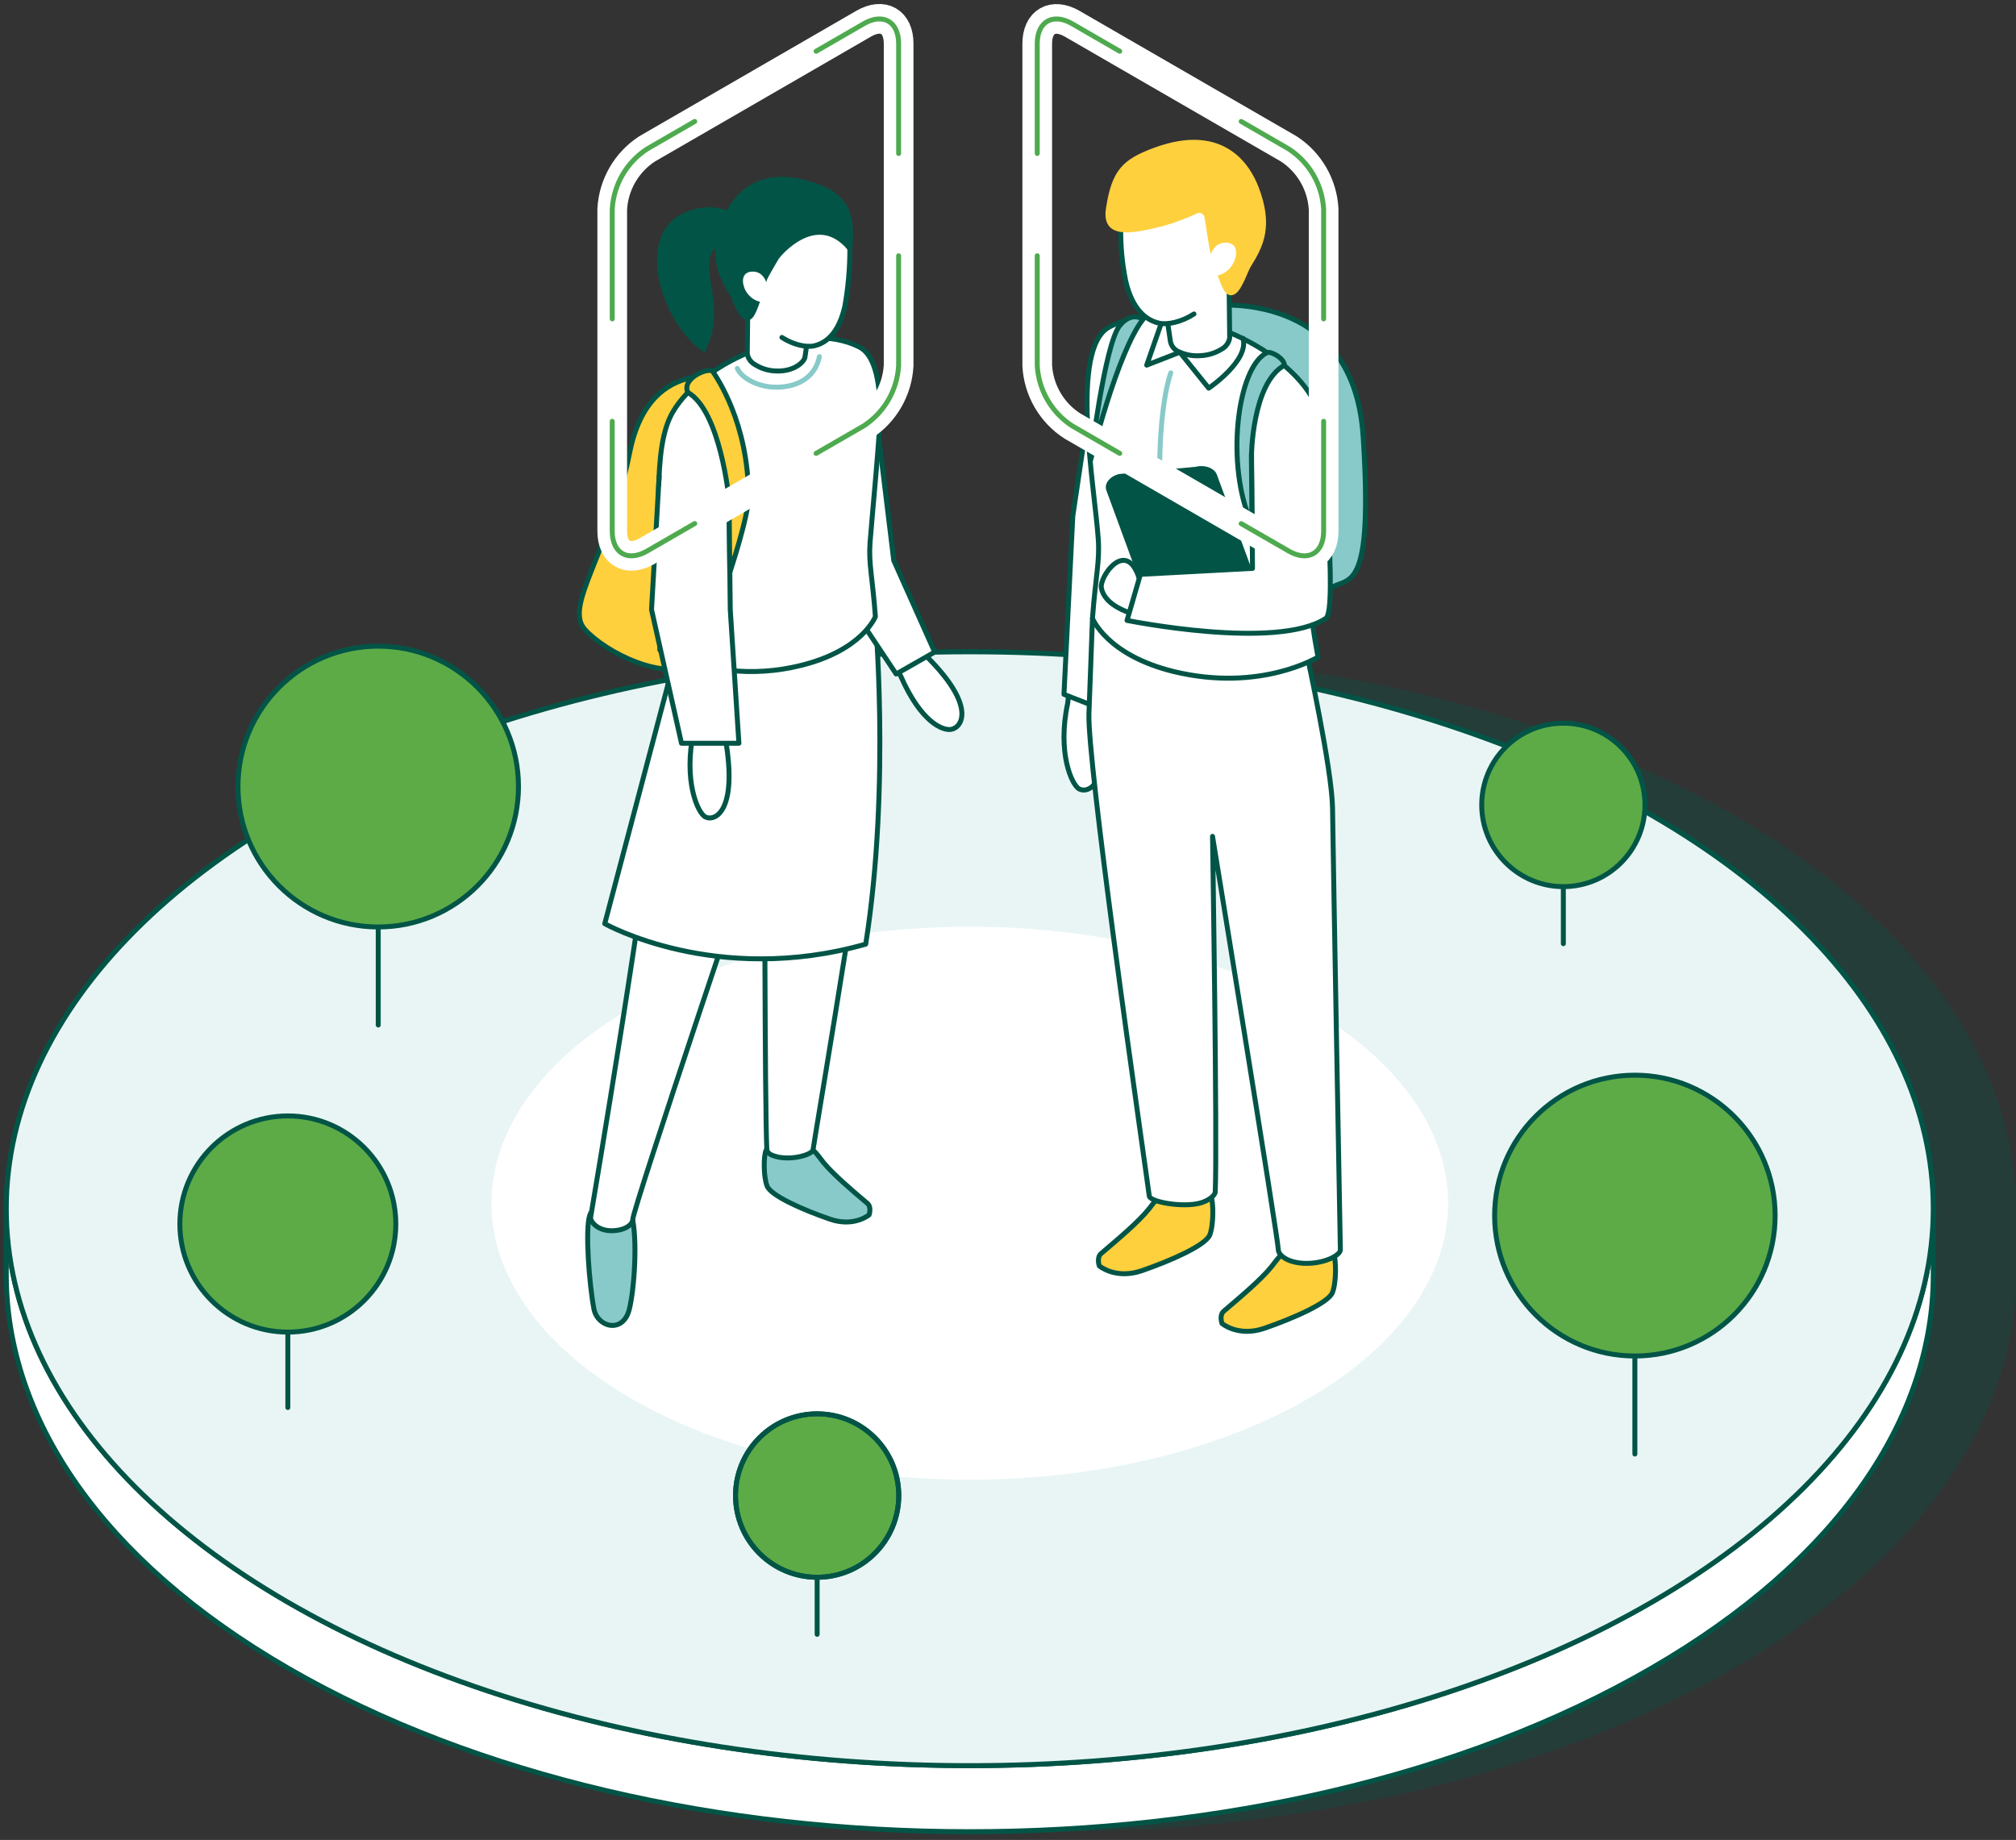 <?xml version="1.0" encoding="UTF-8"?> <svg xmlns="http://www.w3.org/2000/svg" xmlns:xlink="http://www.w3.org/1999/xlink" width="321px" height="293px" viewBox="0 0 321 293" version="1.1"><rect x="0" y="0" width="321" height="293" fill="#333333" stroke="none"/><title>K_12_viana</title><g id="Industry-Page" stroke="none" stroke-width="1" fill="none" fill-rule="evenodd"><g id="Desktop---Industry---K-12---2" transform="translate(-83, -6883)"><g id="K_12_viana" transform="translate(84, 6886)"><g id="Group" transform="translate(0, 100.795)" fill-rule="nonzero"><path d="M275.037,25.976 C215.121,-8.659 117.984,-8.659 58.076,25.976 C27.334,43.744 12.374,67.182 13.174,90.467 C13.174,90.467 13.174,99.174 13.174,99.174 C13.174,121.873 28.149,144.572 58.107,161.886 C118.015,196.558 215.152,196.558 275.067,161.886 C305.017,144.572 320,121.873 320,99.174 L320,88.687 C319.969,65.988 304.987,43.289 275.037,25.976 Z" id="Path" fill="#025546" opacity="0.3"></path><path d="M0,90.467 L0,99.174 C0,121.873 14.983,144.572 44.933,161.886 C104.848,196.558 201.985,196.558 261.893,161.886 C291.851,144.572 306.826,121.873 306.826,99.174 L306.826,88.687 L0,90.467 Z" id="Path" stroke="#025546" stroke-width="0.788" fill="#FFFFFF" stroke-linecap="round" stroke-linejoin="round"></path><ellipse id="Oval" stroke="#025546" stroke-width="0.788" fill="#FFFFFF" stroke-linecap="round" stroke-linejoin="round" cx="153.413" cy="88.687" rx="153.413" ry="88.685"></ellipse><ellipse id="Oval" stroke="#025546" stroke-width="0.788" fill="#E9F5F5" cx="153.413" cy="88.687" rx="153.413" ry="88.685"></ellipse><ellipse id="Oval" fill="#FFFFFF" cx="153.413" cy="87.809" rx="76.16" ry="44.027"></ellipse></g><g id="Group" transform="translate(236.983, 168.216)" stroke="#025546" stroke-linecap="round" stroke-linejoin="round" stroke-width="0.788"><line x1="22.332" y1="44.72" x2="22.332" y2="60.331" id="Path"></line><ellipse id="Oval" fill="#5DAB47" fill-rule="nonzero" cx="22.332" cy="22.36" rx="22.332" ry="22.36"></ellipse></g><g id="Group" transform="translate(36.891, 99.895)" stroke="#025546" stroke-linecap="round" stroke-linejoin="round" stroke-width="0.788"><line x1="22.332" y1="44.728" x2="22.332" y2="60.331" id="Path"></line><ellipse id="Oval" fill="#5DAB47" fill-rule="nonzero" cx="22.332" cy="22.36" rx="22.332" ry="22.36"></ellipse></g><g id="Group" transform="translate(116.114, 222.144)" stroke="#025546" stroke-linecap="round" stroke-linejoin="round" stroke-width="0.788"><line x1="12.997" y1="26.028" x2="12.997" y2="35.112" id="Path"></line><ellipse id="Oval" fill="#5DAB47" fill-rule="nonzero" cx="12.997" cy="13.014" rx="12.997" ry="13.014"></ellipse><ellipse id="Oval" cx="12.997" cy="13.014" rx="12.997" ry="13.014"></ellipse></g><g id="Group" transform="translate(27.641, 174.704)" stroke="#025546" stroke-linecap="round" stroke-linejoin="round" stroke-width="0.788"><line x1="17.191" y1="34.419" x2="17.191" y2="46.431" id="Path"></line><ellipse id="Oval" fill="#5DAB47" fill-rule="nonzero" cx="17.191" cy="17.213" rx="17.191" ry="17.213"></ellipse></g><g id="Group" transform="translate(234.929, 112.162)" stroke="#025546" stroke-linecap="round" stroke-linejoin="round" stroke-width="0.788"><line x1="12.997" y1="26.028" x2="12.997" y2="35.112" id="Path"></line><ellipse id="Oval" fill="#5DAB47" fill-rule="nonzero" cx="12.997" cy="13.014" rx="12.997" ry="13.014"></ellipse></g><g id="Group" transform="translate(168.411, 19.658)"><path d="M5.787,85.176 C5.521,86.961 5.474,88.773 5.648,90.569 C7.626,102.019 4.025,103.753 2.462,102.998 C1.224,102.397 -1.085,97.165 0.593,89.329 C0.7,88.535 0.728,87.732 0.677,86.933 L5.787,85.176 Z" id="Path" stroke="#025546" stroke-width="0.788" fill="#FFFFFF" fill-rule="nonzero" stroke-linecap="round" stroke-linejoin="round"></path><path d="M22.178,26.124 C22.178,26.124 46.033,22.326 47.634,46.835 C49.234,71.345 45.518,69.334 42.793,70.791 C40.069,72.247 26.633,69.327 26.633,69.327 L22.178,26.124 Z" id="Path" stroke="#025546" stroke-width="0.788" fill="#88CAC9" fill-rule="nonzero"></path><polygon id="Path" stroke="#025546" stroke-width="0.788" fill="#FFFFFF" fill-rule="nonzero" stroke-linecap="round" stroke-linejoin="round" points="7.295 67.046 5.941 90.238 2.78132936e-14 87.911 1.408 59.518 5.618 31.24"></polygon><path d="M23.371,167.774 C22.947,166.942 21.362,166.295 20.562,166.233 C16.037,165.887 14.76,168.345 13.505,169.886 C11.881,171.904 8.803,174.509 5.925,176.951 C5.156,177.591 5.625,178.931 5.625,178.931 C5.625,178.931 8.188,181.12 12.366,179.702 C17.06,178.084 22.509,175.672 23.209,174.015 C23.84,172.451 23.84,168.699 23.371,167.774 Z" id="Path" stroke="#025546" stroke-width="0.788" fill="#FED03D" fill-rule="nonzero"></path><path d="M42.901,176.943 C42.478,176.111 40.893,175.464 40.1,175.402 C35.575,175.063 34.29,177.514 33.043,179.055 C31.412,181.073 28.342,183.678 25.456,186.128 C24.686,186.767 25.164,188.1 25.164,188.1 C25.164,188.1 27.726,190.289 31.897,188.871 C36.591,187.253 42.047,184.841 42.74,183.192 C43.378,181.643 43.371,177.845 42.901,176.943 Z" id="Path" stroke="#025546" stroke-width="0.788" fill="#FED03D" fill-rule="nonzero"></path><path d="M44.009,176.35 C44.009,176.35 42.893,115.95 42.763,106.003 C42.678,99.839 38.676,81.555 38.676,81.555 L4.54,75.807 C4.54,75.807 4.086,87.981 3.978,90.939 C3.832,94.676 5.771,110.61 7.949,127.014 C10.543,146.593 13.474,166.834 13.582,167.797 C13.69,168.761 18.969,169.678 21.708,168.915 C22.932,168.583 24.063,167.759 24.086,167.143 C24.432,159.538 23.655,110.526 23.655,110.526 C23.655,110.526 34.075,174.439 34.129,176.342 C34.129,177.259 35.768,178.6 38.907,178.523 C41.755,178.446 44.032,177.182 44.009,176.35 Z" id="Path" stroke="#025546" stroke-width="0.788" fill="#FFFFFF" fill-rule="nonzero" stroke-linecap="round" stroke-linejoin="round"></path><path d="M4.54,75.807 C4.54,75.807 6.764,81.647 17.468,84.282 C31.32,87.626 40.454,81.971 40.454,81.971 C40.454,81.971 39.461,76.731 39.461,75.383 C39.577,55.35 42.832,46.404 39.461,40.594 C34.306,31.71 17.03,24.414 7.303,29.368 C0.816,32.65 4.894,54.941 5.456,63.132 C5.718,66.769 5.056,68.895 4.54,75.807 Z" id="Path" stroke="#025546" stroke-width="0.788" fill="#FFFFFF" fill-rule="nonzero" stroke-linecap="round" stroke-linejoin="round"></path><path d="M17.007,36.719 C17.007,36.719 15.121,41.465 15.229,53.793" id="Path" stroke="#88CAC9" stroke-width="0.788" stroke-linecap="round" stroke-linejoin="round"></path><path d="M15.429,21.37 L26.287,22.141 L26.387,31.133 C26.273,31.874 25.829,32.524 25.179,32.897 C24.186,33.526 23.051,33.895 21.878,33.968 C20.706,34.083 19.525,33.897 18.446,33.429 C17.666,33.165 17.092,32.498 16.945,31.687 L15.429,21.37 Z" id="Path" stroke="#025546" stroke-width="0.788" fill="#FFFFFF" fill-rule="nonzero" stroke-linecap="round" stroke-linejoin="round"></path><path d="M9.042,13.642 L19.223,6.399 L28.172,13.973 L25.271,24.198 C23.548,27.681 18.73,28.713 16.114,28.983 C13.036,29.306 9.842,25.022 9.488,21.894 C9.162,19.156 9.013,16.399 9.042,13.642 L9.042,13.642 Z" id="Path" fill="#FFFFFF" fill-rule="nonzero"></path><path d="M9.042,13.642 C8.997,16.443 9.255,19.241 9.811,21.987 C10.619,25.631 12.351,28.151 15.106,28.798 C16.46,29.114 18.753,28.613 20.7,27.342" id="Path" stroke="#025546" stroke-width="0.788" stroke-linecap="round" stroke-linejoin="round"></path><path d="M30.604,7.239 C29.465,4.303 25.648,-2.893 14.444,1.26 C9.573,3.071 7.988,4.673 7.08,10.56 C6.433,14.767 10.004,14.413 15.791,12.933 C17.582,12.419 19.329,11.762 21.016,10.968 C21.367,10.804 21.776,10.814 22.119,10.996 C22.462,11.177 22.7,11.509 22.763,11.893 C23.078,13.819 23.532,16.809 23.655,17.287 C25.24,22.426 25.787,24.028 26.649,23.967 C27.826,23.89 28.85,20.484 29.388,19.621 C31.474,16.308 32.913,13.226 30.604,7.239 Z" id="Path" stroke="#FED03D" stroke-width="0.788" fill="#FED03D" fill-rule="nonzero"></path><path d="M25.594,15.984 C22.878,16.108 22.57,20.5 23.84,21.131 C24.525,21.47 26.433,20.708 27.164,18.82 C27.695,17.41 27.457,15.907 25.594,15.984 Z" id="Path" fill="#FFFFFF" fill-rule="nonzero"></path><path d="M28.788,73.125 L16.629,74.273 C15.129,74.651 13.59,74.088 13.205,73.025 L6.756,55.442 C6.364,54.371 7.264,53.208 8.765,52.83 L20.923,51.682 C22.424,51.304 23.963,51.867 24.348,52.93 L30.82,70.521 C31.189,71.584 30.289,72.748 28.788,73.125 Z" id="Path" fill="#025546" fill-rule="nonzero"></path><path d="M15.229,71.399 C15.229,71.399 12.351,70.714 12.074,69.75 C10.073,62.816 5.618,69.126 5.956,70.968 C6.233,72.439 7.549,74.204 11.912,75.383 C12.412,75.521 13.167,75.83 14.29,76.153 L15.229,71.399 Z" id="Path" stroke="#025546" stroke-width="0.788" fill="#FFFFFF" fill-rule="nonzero" stroke-linecap="round" stroke-linejoin="round"></path><path d="M29.858,48.569 L29.988,67.878 L12.143,68.826 L10.042,76.138 C10.042,76.138 33.944,80.946 41.739,75.783 C43.701,74.481 41.039,46.812 41.039,46.812 L29.858,48.569 Z" id="Path" fill="#FFFFFF" fill-rule="nonzero"></path><path d="M40.931,46.003 C40.931,46.003 43.671,74.512 41.701,75.807 C33.898,80.969 10.042,76.138 10.042,76.138 L12.174,68.803 L30.019,67.855 L29.85,47.629" id="Path" stroke="#025546" stroke-width="0.788" stroke-linecap="round" stroke-linejoin="round"></path><path d="M15.429,29.006 L13.174,35.486 L18.446,33.436 L23.047,39.154 C23.047,39.154 29.527,34.777 28.511,31.225" id="Path" stroke="#025546" stroke-width="0.788" stroke-linecap="round" stroke-linejoin="round"></path><path d="M32.359,33.483 C27.534,35.732 25.664,51.566 29.912,60.766 C29.965,61.668 29.842,50.149 29.842,50.149 C29.842,50.149 29.904,38.391 35.098,35.509 C35.129,34.53 33.19,33.29 32.359,33.483 Z" id="Path" stroke="#025546" stroke-width="0.788" fill="#88CAC9" fill-rule="nonzero"></path><path d="M12.589,28.181 C8.449,33.467 4.232,50.665 4.232,50.665 C4.232,50.665 6.472,32.242 8.85,29.237 C10.743,26.825 12.589,28.181 12.589,28.181 Z" id="Path" stroke="#025546" stroke-width="0.788" fill="#88CAC9" fill-rule="nonzero"></path></g><g id="Group" transform="translate(91.242, 25.553)"><path d="M24.726,31.987 C24.726,31.987 11.275,27.272 8.035,43.444 C4.795,59.617 -2.515,67.923 0.878,71.676 C4.272,75.428 13.545,80.005 18.454,77.146 C23.364,74.288 24.726,31.987 24.726,31.987 Z" id="Path" stroke="#025546" stroke-width="0.788" fill="#FED03D" fill-rule="nonzero"></path><path d="M29.751,154.598 C30.143,153.827 31.606,153.226 32.344,153.172 C36.523,152.857 37.731,155.122 38.854,156.547 C40.394,158.412 43.202,160.824 45.865,163.073 C46.565,163.667 46.142,164.9 46.142,164.9 C46.142,164.9 43.772,166.918 39.916,165.593 C35.576,164.098 30.544,161.871 29.913,160.346 C29.312,158.936 29.32,155.445 29.751,154.598 Z" id="Path" stroke="#025546" stroke-width="0.788" fill="#88CAC9" fill-rule="nonzero"></path><path d="M8.335,164.923 C7.727,162.565 2.433,162.472 1.64,165.038 C0.924,167.35 1.579,176.003 2.325,179.886 C2.902,182.845 6.942,183.846 7.943,180.009 C8.758,176.873 9.32,168.744 8.335,164.923 Z" id="Path" stroke="#025546" stroke-width="0.788" fill="#88CAC9" fill-rule="nonzero"></path><path d="M1.794,165.331 C1.794,165.331 11.721,106.726 11.844,97.526 C11.913,91.802 15.615,74.943 15.615,74.943 L47.165,69.626 C47.165,69.626 47.581,80.876 47.689,83.611 C47.973,91.185 37.408,152.895 37.223,154.498 C37.223,155.268 33.853,156.316 31.305,155.615 C30.174,155.299 29.874,154.929 29.851,154.359 C29.528,147.332 29.505,101.672 29.505,101.672 C29.505,101.672 8.558,163.836 8.512,165.624 C8.512,166.471 7.219,167.435 5.118,167.435 C3.018,167.435 1.794,166.102 1.794,165.331 Z" id="Path" stroke="#025546" stroke-width="0.788" fill="#FFFFFF" fill-rule="nonzero" stroke-linecap="round" stroke-linejoin="round"></path><path d="M15.338,75.844 L4.049,118.538 C4.049,118.538 21.748,128.555 45.603,121.797 C49.636,96.301 47.019,68.524 47.019,68.524 L15.338,75.844 Z" id="Path" stroke="#025546" stroke-width="0.788" fill="#FFFFFF" fill-rule="nonzero" stroke-linecap="round" stroke-linejoin="round"></path><path d="M52.96,72.693 C54.237,75.004 54.43,75.151 55.091,75.775 C63.372,83.919 60.909,87.333 59.201,87.595 C57.839,87.833 54.368,86.423 51.167,79.08 C50.789,78.375 50.346,77.707 49.843,77.085 L52.96,72.693 Z" id="Path" stroke="#025546" stroke-width="0.788" fill="#FFFFFF" fill-rule="nonzero" stroke-linecap="round" stroke-linejoin="round"></path><polygon id="Path" stroke="#025546" stroke-width="0.788" fill="#FFFFFF" fill-rule="nonzero" stroke-linecap="round" stroke-linejoin="round" points="41.078 64.672 50.451 78.78 56.584 75.282 50.066 60.696 46.142 28.466"></polygon><path d="M47.142,69.634 C47.142,69.634 45.088,75.028 35.199,77.432 C27.683,79.295 19.749,78.416 12.821,74.951 C12.821,53.993 11.559,42.797 14.876,37.08 C19.639,28.866 35.592,22.148 44.58,26.701 C46.95,27.903 47.796,31.848 47.919,36.641 C47.989,39.53 46.48,55.133 46.288,57.891 C46.057,61.289 46.673,63.254 47.142,69.634 Z" id="Path" stroke="#025546" stroke-width="0.788" fill="#FFFFFF" fill-rule="nonzero" stroke-linecap="round" stroke-linejoin="round"></path><path d="M37.408,18.233 L26.842,19.004 L26.742,27.765 C26.85,28.486 27.285,29.117 27.919,29.475 C28.88,30.096 29.986,30.455 31.128,30.515 C34.268,30.723 35.876,28.974 35.93,28.296 L37.408,18.233 Z" id="Path" stroke="#025546" stroke-width="0.788" fill="#FFFFFF" fill-rule="nonzero" stroke-linecap="round" stroke-linejoin="round"></path><path d="M43.156,9.951 L33.599,5.882 L25.365,12.817 L29.628,22.256 C31.213,25.453 34.053,26.37 36.454,26.624 C39.285,26.917 42.225,22.98 42.548,20.098 C42.919,16.728 43.122,13.341 43.156,9.951 L43.156,9.951 Z" id="Path" fill="#FFFFFF" fill-rule="nonzero"></path><path d="M43.079,11.014 C43.086,14.114 42.816,17.208 42.271,20.26 C41.502,23.604 39.963,25.923 37.408,26.516 C36.161,26.809 34.053,26.347 32.26,25.183" id="Path" stroke="#025546" stroke-width="0.788" stroke-linecap="round" stroke-linejoin="round"></path><path d="M23.133,6.66 C24.18,3.964 27.696,-2.663 37.97,1.159 C42.44,2.823 43.587,5.582 43.079,11.014 C37.808,4.711 31.744,11.869 31.352,12.555 C30.959,13.241 29.628,15.475 29.497,15.899 C28.043,20.622 27.542,22.063 26.742,22.063 C25.657,21.986 24.718,18.865 24.226,18.072 C22.34,14.997 21.032,12.162 23.133,6.66 Z" id="Path" stroke="#025546" stroke-width="0.788" fill="#025546" fill-rule="nonzero"></path><path d="M27.742,14.697 C30.236,14.812 30.52,18.85 29.351,19.428 C28.72,19.744 26.965,19.042 26.273,17.286 C25.803,16.014 26.026,14.627 27.742,14.697 Z" id="Path" fill="#FFFFFF" fill-rule="nonzero"></path><path d="M23.41,83.719 C23.142,85.504 23.093,87.315 23.264,89.112 C25.249,100.57 21.64,102.304 20.086,101.548 C18.839,100.947 16.538,95.716 18.216,87.88 C18.319,87.085 18.347,86.283 18.3,85.483 L23.41,83.719 Z" id="Path" stroke="#025546" stroke-width="0.788" fill="#FFFFFF" fill-rule="nonzero" stroke-linecap="round" stroke-linejoin="round"></path><polygon id="Path" fill="#FFFFFF" fill-rule="nonzero" points="12.691 48.823 11.498 68.524 16.269 89.806 25.411 89.806 24.033 68.524 23.818 48.823"></polygon><polyline id="Path" stroke="#025546" stroke-width="0.788" stroke-linecap="round" stroke-linejoin="round" points="12.714 47.258 11.498 68.524 16.269 89.806 25.411 89.806 24.033 68.524 23.756 43.629"></polyline><path d="M28.043,8.656 C28.043,8.656 24.41,2.546 17.392,5.05 C8.212,8.317 13.152,23.18 19.924,27.595 C24.395,19.374 17.061,12.316 23.348,9.951 L28.043,8.656 Z" id="Path" fill="#025546" fill-rule="nonzero"></path><path d="M21.278,30.639 C21.802,31.471 26.942,38.729 26.942,50.579 C26.942,53.661 23.964,62.599 23.964,62.599 L23.841,50.98 C23.841,50.98 22.487,36.88 17.277,33.936 C16.215,31.648 20.747,29.799 21.278,30.639 Z" id="Path" stroke="#025546" stroke-width="0.788" fill="#FED03D" fill-rule="nonzero"></path><path d="M25.157,30.115 C25.749,31.602 29.005,33.721 33.175,32.942 C36.869,32.241 37.931,29.729 38.231,28.235" id="Path" stroke="#88CAC9" stroke-width="0.788" stroke-linecap="round" stroke-linejoin="round"></path></g><g id="Group" transform="translate(96.483, 0)" stroke-linejoin="round"><path d="M40.054,64.814 L5.548,84.755 C2.47,86.527 1.73833085e-14,85.101 1.73833085e-14,81.58 L1.73833085e-14,30.303 C0.216,26.403 2.277,22.839 5.548,20.71 L40.054,0.762 C43.132,-1.01 45.602,0.415 45.602,3.944 L45.602,55.198 C45.391,59.106 43.329,62.679 40.054,64.814 L40.054,64.814 Z" id="Path" stroke="#FFFFFF" stroke-width="4.726"></path><g transform="translate(0, 0.015)" id="Path" stroke="#4EAA4E" stroke-linecap="round" stroke-width="0.788"><path d="M45.602,21.427 L45.602,3.944 C45.602,0.415 43.117,-1.01 40.054,0.762 L32.466,5.146"></path><path d="M13.136,16.326 L5.548,20.71 C2.281,22.836 0.221,26.393 0,30.288 L0,47.77"></path><path d="M1.73833085e-14,64.074 L1.73833085e-14,81.565 C1.73833085e-14,85.086 2.486,86.512 5.548,84.739 L13.136,80.355"></path><path d="M32.466,69.183 L40.054,64.799 C43.325,62.666 45.386,59.101 45.602,55.198 L45.602,37.715"></path></g></g><g id="Group" transform="translate(164.155, 0.015)" stroke-linejoin="round"><path d="M5.556,64.799 L40.054,84.739 C43.132,86.512 45.602,85.086 45.602,81.565 L45.602,30.288 C45.386,26.387 43.325,22.824 40.054,20.695 L5.556,0.762 C2.478,-1.01 0,0.415 0,3.944 L0,55.198 C0.216,59.103 2.28,62.67 5.556,64.799 L5.556,64.799 Z" id="Path" stroke="#FFFFFF" stroke-width="4.726"></path><g id="Path" stroke="#4EAA4E" stroke-linecap="round" stroke-width="0.788"><path d="M0,21.427 L0,3.944 C0,0.415 2.486,-1.01 5.556,0.762 L13.136,5.146"></path><path d="M32.474,16.326 L40.054,20.71 C43.321,22.836 45.381,26.393 45.602,30.288 L45.602,47.77"></path><path d="M45.602,64.074 L45.602,81.565 C45.602,85.086 43.117,86.512 40.054,84.739 L32.474,80.371"></path><path d="M13.136,69.183 L5.556,64.799 C2.28,62.67 0.216,59.103 0,55.198 L0,37.715"></path></g></g></g></g></g></svg> 